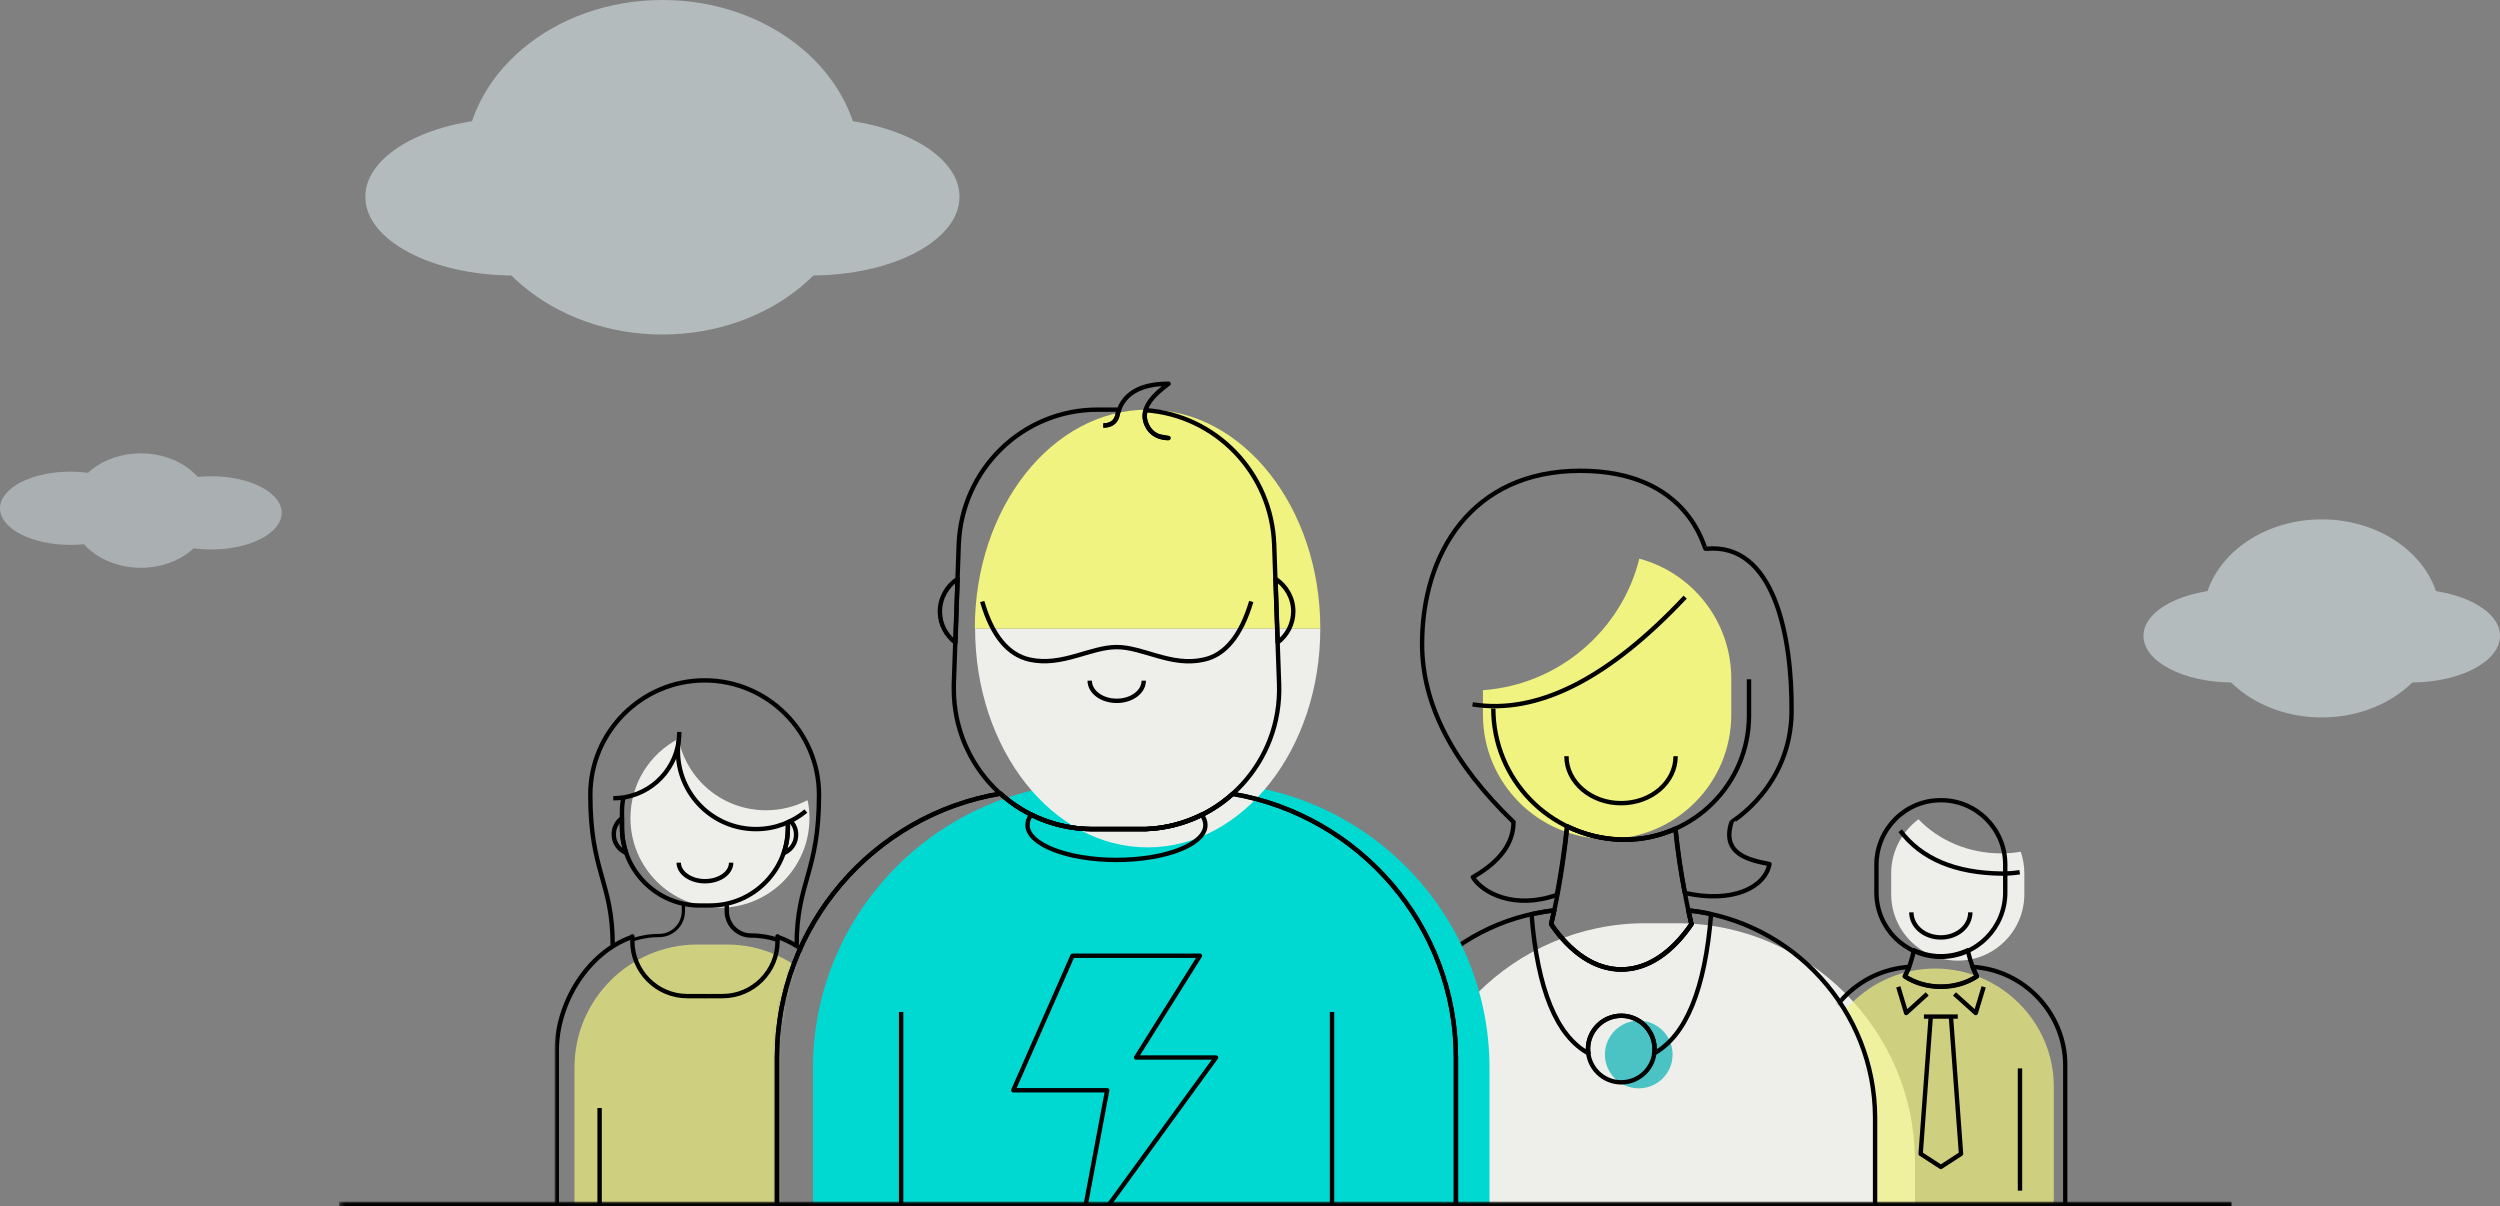 <?xml version="1.0" encoding="UTF-8"?>
<svg width="568px" height="274px" viewBox="0 0 568 274" version="1.1" xmlns="http://www.w3.org/2000/svg" xmlns:xlink="http://www.w3.org/1999/xlink">
    <rect x="0" y="0" width="568" height="274" fill="#808080" stroke="none"/>
    <title>Group 2</title>
    <defs>
        <rect id="path-1" x="0.2" y="0" width="519" height="211"></rect>
        <path d="M86,-6.39488462e-14 L86,32.021 C65.119,41.647 50.53,62.806 50.53,87.202 L50.53,124 L0,124 L0,-6.39488462e-14 L86,-6.39488462e-14 Z" id="path-3"></path>
        <path d="M77,0 L77,96 L33.018,96 L33.018,72.904 C32.964,51.867 19.046,33.926 0.001,27.821 L0,0 L77,0 Z" id="path-5"></path>
    </defs>
    <g id="Restyling-2020-2021" stroke="none" stroke-width="1" fill="none" fill-rule="evenodd">
        <g id="Login-1" transform="translate(-628, -273)">
            <g id="Group-2" transform="translate(628, 273)">
                <g id="Group" transform="translate(0, 103)" fill="#E8F6F9" opacity="0.4">
                    <g id="clouds/cloud_4-copy" style="mix-blend-mode: multiply;" transform="translate(32, 13) scale(-1, 1) translate(-32, -13) ">
                        <ellipse id="Oval-2-Copy-3" cx="16" cy="13.52" rx="16" ry="8.32"></ellipse>
                        <ellipse id="Oval-2-Copy-4" cx="32" cy="13" rx="16" ry="13"></ellipse>
                        <ellipse id="Oval-2-Copy-6" cx="48" cy="12.48" rx="16" ry="8.32"></ellipse>
                    </g>
                </g>
                <g id="img" transform="translate(32, 63)">
                    <mask id="mask-2" fill="white">
                        <use xlink:href="#path-1"></use>
                    </mask>
                    <g id="Rectangle"></g>
                    <g id="hero-illustration" mask="url(#mask-2)">
                        <g transform="translate(94, 24)">
                            <path d="M255.068,122.76 L247.814,122.76 C218.116,122.76 193.812,147.064 193.812,176.762 L193.812,246.388 C193.812,276.086 218.116,300.39 247.814,300.39 L255.068,300.39 C284.766,300.39 309.07,276.086 309.07,246.388 L309.07,176.7 C309.008,147.002 284.704,122.76 255.068,122.76 Z" id="Path" fill="#EEEFEA" fill-rule="nonzero"></path>
                            <g id="chica-izda" stroke-width="1" fill="none" fill-rule="evenodd" transform="translate(0, 66)">
                                <mask id="mask-4" fill="white">
                                    <use xlink:href="#path-3"></use>
                                </mask>
                                <g id="Mask"></g>
                                <g mask="url(#mask-4)">
                                    <g transform="translate(0, 1.58)">
                                        <path d="M39.122,60.016 L32.426,60.016 C17.05,60.016 4.526,72.54 4.526,87.916 L4.526,154.38 C4.526,169.756 17.05,182.28 32.426,182.28 L39.122,182.28 C54.436,182.28 67.022,169.756 67.022,154.38 L67.022,87.916 C67.022,72.54 54.436,60.016 39.122,60.016 Z" id="Path" fill="#F0F37F" fill-rule="nonzero" opacity="0.7"></path>
                                        <path d="M48.05,29.512 C38.192,29.512 30.008,22.568 28.148,13.268 C21.638,16.678 17.236,23.436 17.236,31.31 C17.236,42.532 26.35,51.646 37.572,51.646 C48.794,51.646 57.908,42.532 57.908,31.31 C57.908,29.884 57.784,28.52 57.474,27.218 C54.622,28.706 51.398,29.512 48.05,29.512 Z" id="Path" fill="#EEEFEA" fill-rule="nonzero"></path>
                                        <g id="Group" stroke-width="1" fill="none" fill-rule="evenodd" stroke-linejoin="round">
                                            <path d="M17.484,59.024 C19.468,58.342 21.576,57.97 23.746,57.97 C26.784,57.97 29.264,55.49 29.264,52.452 L29.264,50.84" id="Path" stroke="#010101" stroke-width="0.744"></path>
                                            <g id="Path" stroke="#010101">
                                                <path d="M34.162,173.104 L40.858,173.104 C55.676,173.104 67.828,160.952 67.828,146.134 L67.828,84.072 C67.828,73.346 60.822,61.876 50.84,58.342 L50.654,58.156 L50.654,59.272 C50.654,66.092 45.074,71.734 38.192,71.734 L34.1,71.734"></path>
                                                <path d="M28.21,41.416 C28.21,43.71 30.876,45.632 34.162,45.632 C37.448,45.632 40.114,43.772 40.114,41.416"></path>
                                                <path d="M34.162,173.104 L27.466,173.104 C12.648,173.104 0.496,160.952 0.496,146.134 L0.496,84.072 C0.496,73.346 7.502,61.876 17.484,58.342 L17.67,58.156 L17.67,59.272 C17.67,66.092 23.25,71.734 30.132,71.734 L34.224,71.734"></path>
                                                <path d="M50.902,59.024 C48.918,58.342 46.81,57.97 44.64,57.97 C41.602,57.97 39.122,55.49 39.122,52.452 L39.122,50.84"></path>
                                                <path d="M54.994,60.326 C54.994,45.632 60.078,43.772 60.078,25.978 L60.078,25.978 C60.078,11.718 48.422,0 34.1,0 C34.1,0 34.1,0 34.1,0 L34.1,0 C19.84,0 8.122,11.656 8.122,25.978 L8.122,25.978 C8.122,43.772 13.206,45.632 13.206,60.326"></path>
                                                <path d="M28.334,11.718 C28.334,12.4 28.272,13.02 28.21,13.702 C27.28,21.08 20.956,26.784 13.33,26.784"></path>
                                                <path d="M57.102,29.698 C54.002,32.24 50.096,33.79 45.756,33.79 C35.96,33.79 28.024,25.854 28.024,16.058 C28.024,15.252 28.086,14.446 28.148,13.702"></path>
                                                <path d="M53.01,32.24 L53.01,33.48 C53.01,43.214 45.074,51.15 35.34,51.15 L32.984,51.15 C23.25,51.15 15.314,43.214 15.314,33.48 L15.314,29.822 C15.314,28.706 15.438,27.59 15.624,26.536"></path>
                                                <path d="M15.314,33.542 L15.314,31.31 C14.198,32.116 13.454,33.418 13.454,34.906 C13.392,36.828 14.57,38.502 16.244,39.184 C15.686,37.386 15.314,35.526 15.314,33.542 Z"></path>
                                                <line x1="10.23" y1="97.154" x2="10.23" y2="128.526"></line>
                                                <path d="M53.01,32.24 L53.01,33.542 C53.01,35.526 52.7,37.448 52.08,39.246 C53.754,38.564 54.932,36.89 54.87,34.968 C54.87,33.79 54.374,32.798 53.692,31.992 C53.444,32.054 53.258,32.116 53.01,32.24 Z"></path>
                                            </g>
                                        </g>
                                    </g>
                                </g>
                            </g>
                            <g id="chico-dcha" stroke-width="1" fill="none" fill-rule="evenodd" transform="translate(267, 94)">
                                <mask id="mask-6" fill="white">
                                    <use xlink:href="#path-5"></use>
                                </mask>
                                <g id="Mask"></g>
                                <g mask="url(#mask-6)">
                                    <g transform="translate(19.44, 0.24)">
                                        <path d="M27.218,38.812 C12.4,38.812 0.248,50.964 0.248,65.782 L0.248,90.458 C0.248,105.276 12.4,117.428 27.218,117.428 C42.036,117.428 54.188,105.276 54.188,90.458 L54.188,65.782 C54.25,50.964 42.098,38.812 27.218,38.812 Z" id="Path" fill-opacity="0.7" fill="#F0F37F" fill-rule="nonzero"></path>
                                        <path d="M46.686,12.276 C47.182,13.826 47.492,15.438 47.492,17.174 L47.492,21.886 C47.492,30.256 40.734,37.014 32.364,37.014 C23.994,37.014 17.236,30.256 17.236,21.886 L17.236,17.174 C17.236,12.152 19.716,7.688 23.436,4.898 C28.024,9.672 34.72,12.648 42.222,12.648 C43.71,12.648 45.26,12.524 46.686,12.276 Z" id="Path" fill="#EEEFEA" fill-rule="evenodd"></path>
                                        <g id="Group" stroke-width="1" fill="none" fill-rule="evenodd" stroke-linejoin="round">
                                            <path d="M28.52,0.558 C36.58,0.558 43.152,7.068 43.152,15.19 L43.152,21.514 C43.152,29.574 36.642,36.146 28.52,36.146 C20.398,36.146 13.888,29.636 13.888,21.514 L13.888,15.19 C13.95,7.068 20.46,0.558 28.52,0.558 Z" id="Path" stroke="#010101"></path>
                                            <path d="M21.824,26.04 C21.824,29.202 24.8,31.744 28.52,31.744 C32.24,31.744 35.216,29.202 35.216,26.04" id="Path" stroke="#010101"></path>
                                            <path d="M19.282,7.502 C24.118,13.888 31.806,17.112 42.346,17.236 C43.958,17.236 45.322,17.112 46.438,16.926" id="Path" stroke="#010101"></path>
                                            <polyline id="Path" stroke="#010101" points="25.42 44.578 20.646 48.918 18.848 42.966"></polyline>
                                            <polyline id="Path" stroke="#010101" points="38.254 42.966 36.456 48.918 31.62 44.578"></polyline>
                                            <line x1="24.676" y1="49.724" x2="32.364" y2="49.724" id="Path" stroke="#010101"></line>
                                            <polyline id="Path" stroke="#010101" points="30.814 49.724 33.108 80.91 28.52 83.886 23.932 80.91 26.226 49.724"></polyline>
                                            <line x1="46.5" y1="89.28" x2="46.5" y2="61.504" id="Path" stroke="#010101"></line>
                                            <line x1="10.912" y1="89.28" x2="10.912" y2="61.504" id="Path" stroke="#010101"></line>
                                            <path d="M34.844,35.526 C34.782,35.216 34.72,34.968 34.658,34.658 C32.798,35.526 30.69,36.022 28.52,36.022 C26.35,36.022 24.242,35.526 22.382,34.658 C22.01,36.704 21.328,38.688 20.336,40.548 L20.336,40.548 C22.568,42.036 25.42,42.904 28.52,42.904 C31.62,42.904 34.472,42.036 36.704,40.548 L36.704,40.548 C35.898,38.998 35.278,37.262 34.844,35.526 Z" id="Path" stroke="#010101"></path>
                                            <path d="M35.712,38.44 C36.022,39.184 36.332,39.866 36.704,40.61 L36.704,40.61 C34.472,42.098 31.62,42.966 28.52,42.966 C25.42,42.966 22.568,42.098 20.336,40.61 L20.336,40.61 C20.708,39.928 21.018,39.184 21.328,38.44 C9.61,39.184 0.248,48.98 0.248,60.884 L0.248,126.48 L56.792,126.48 L56.792,60.822 C56.792,48.98 47.43,39.122 35.712,38.44 Z" id="Path" stroke="#010101"></path>
                                        </g>
                                    </g>
                                </g>
                            </g>
                            <g id="chica-centro" stroke-width="1" fill="none" fill-rule="evenodd" transform="translate(184.76, 19.84)">
                                <path d="M61.69,20.088 C73.718,23.312 82.584,34.286 82.584,47.368 L82.584,55.552 C82.584,71.114 69.936,83.762 54.374,83.762 C38.812,83.762 26.164,71.114 26.164,55.552 L26.164,49.972 C43.4,48.732 57.66,36.394 61.69,20.088 Z" id="Path" fill="#F0F37F"></path>
                                <circle id="Oval" fill="#4BC2C4" fill-rule="nonzero" cx="61.566" cy="132.742" r="7.688"></circle>
                                <g id="trazos" stroke="#010101" stroke-linejoin="round">
                                    <path d="M86.614,47.492 L86.614,55.738 C86.614,71.3 73.966,83.886 58.342,83.886 C58.094,83.886 57.784,83.886 57.536,83.886 C41.354,83.452 28.52,70.246 28.52,54.126" id="Path"></path>
                                    <path d="M45.136,64.976 C45.136,70.866 50.716,75.64 57.536,75.64 C64.418,75.64 69.936,70.866 69.936,64.976" id="Path"></path>
                                    <path d="M72.106,28.83 C54.622,47.43 38.502,55.552 23.808,53.196" id="Path"></path>
                                    <circle id="Oval" cx="57.598" cy="131.502" r="7.564"></circle>
                                    <path d="M69.936,81.468 C66.402,83.018 62.496,83.948 58.404,83.948 C58.156,83.948 57.846,83.948 57.598,83.948 C53.196,83.824 49.042,82.708 45.322,80.91 C44.516,88.66 43.338,96.1 41.664,103.168 C46.066,109.616 51.584,113.46 57.598,113.46 C63.612,113.46 69.13,109.616 73.532,103.168 C71.92,96.224 70.68,88.97 69.936,81.468 Z" id="Path"></path>
                                    <path d="M72.85,100.006 C73.098,101.06 73.284,102.114 73.532,103.106 C69.13,109.554 63.612,113.398 57.598,113.398 C51.584,113.398 46.066,109.554 41.664,103.106 C41.912,102.052 42.098,101.06 42.346,100.006 C18.662,102.548 -3.52429197e-14,122.76 -3.52429197e-14,147.064 L-3.52429197e-14,195.238 C-3.52429197e-14,221.278 21.328,242.606 47.368,242.606 L67.89,242.606 C93.93,242.606 115.258,221.278 115.258,195.238 L115.258,147.064 C115.196,122.698 96.534,102.486 72.85,100.006 Z" id="Path"></path>
                                    <path d="M96.286,54.808 C96.41,37.634 92.318,16.244 76.756,17.856 C76.384,17.918 73.036,0.124 48.298,0.124 C23.498,0.124 12.338,19.034 12.338,39.494 C12.338,53.134 19.282,66.588 33.108,79.918 C33.108,84.754 30.008,88.97 23.87,92.442 C26.04,96.038 33.356,99.882 42.966,96.472 C43.896,91.45 44.702,86.242 45.26,80.91 C48.98,82.708 53.134,83.824 57.536,83.948 C57.784,83.948 58.094,83.948 58.342,83.948 C62.434,83.948 66.34,83.08 69.874,81.468 C70.37,86.49 71.114,91.326 72.044,96.038 C82.894,98.456 90.272,94.798 91.264,89.466 C86.18,88.536 80.352,86.986 82.646,79.918 C82.646,79.856 96.162,71.982 96.286,54.808 Z" id="Path"></path>
                                    <path d="M72.85,100.006 C73.098,101.06 73.284,102.114 73.532,103.106 C69.13,109.554 63.612,113.398 57.598,113.398 C51.584,113.398 46.066,109.554 41.664,103.106 C41.912,102.052 42.098,101.06 42.346,100.006 C40.61,100.192 38.874,100.502 37.2,100.874 C38.564,117.986 42.904,128.526 50.158,132.494 C50.096,132.184 50.034,131.874 50.034,131.502 C50.034,127.348 53.444,123.938 57.598,123.938 C61.752,123.938 65.162,127.348 65.162,131.502 C65.162,131.812 65.1,132.122 65.038,132.494 C72.292,128.464 76.632,117.924 77.996,100.874 C76.322,100.44 74.586,100.192 72.85,100.006 Z" id="Path"></path>
                                </g>
                            </g>
                            <g id="chico-centro" stroke-width="1" fill="none" fill-rule="evenodd" transform="translate(50.22, 0)">
                                <path d="M97.402,264.864 L73.284,264.864 C37.634,264.864 8.494,235.724 8.494,200.074 L8.494,155.62 C8.494,119.97 37.634,90.83 73.284,90.83 L97.402,90.83 C133.052,90.83 162.192,119.97 162.192,155.62 L162.192,200.136 C162.192,235.724 133.052,264.864 97.402,264.864 Z" id="Path" fill="#00D9D2" fill-rule="nonzero"></path>
                                <path d="M84.506,105.524 C106.206,105.524 123.752,83.266 123.752,55.8 L45.322,55.8 C45.322,83.266 62.868,105.524 84.506,105.524 Z" id="Path" fill="#EEEFEA" fill-rule="nonzero"></path>
                                <path d="M84.506,6.076 C62.806,6.076 45.26,28.334 45.26,55.8 L123.752,55.8 C123.752,28.334 106.206,6.076 84.506,6.076 Z" id="Path" fill="#F0F37F" fill-rule="nonzero"></path>
                                <g id="trazos" transform="translate(0.31, 0.186)" stroke="#010101" stroke-linejoin="round">
                                    <path d="M74.152,9.486 C75.764,9.486 76.818,8.804 77.252,7.502 C78.306,2.232 82.584,9.32587341e-14 88.97,9.32587341e-14 C85.87,2.294 81.716,5.89 84.382,10.044 C85.374,11.594 86.924,12.338 88.97,12.338" id="Path"></path>
                                    <path d="M107.756,49.476 C105.462,57.164 101.866,61.628 96.968,62.682 C89.59,64.356 83.204,59.83 77.19,59.83 C71.176,59.83 64.79,64.294 57.412,62.682 C52.452,61.566 48.856,57.164 46.624,49.476" id="Path"></path>
                                    <path d="M71.052,67.456 C71.052,69.998 73.78,72.044 77.19,72.044 C80.6,72.044 83.328,69.998 83.328,67.456" id="Path"></path>
                                    <line x1="28.21" y1="142.724" x2="28.21" y2="206.46" id="Path"></line>
                                    <line x1="126.108" y1="142.724" x2="126.108" y2="206.46" id="Path"></line>
                                    <polygon id="Path" points="67.146 129.952 96.1 129.952 81.592 153.078 99.758 153.078 68.324 196.292 75.02 160.518 53.692 160.518"></polygon>
                                    <path d="M41.044,44.33 C38.626,45.942 37.014,48.67 37.014,51.77 C37.014,54.684 38.44,57.164 40.548,58.838 L41.044,44.33 Z" id="Path"></path>
                                    <path d="M113.274,44.33 L113.77,58.776 C115.878,57.164 117.304,54.622 117.304,51.708 C117.304,48.67 115.692,45.942 113.274,44.33 Z" id="Path"></path>
                                    <path d="M83.7,101.184 C83.328,101.184 82.956,101.184 82.584,101.184 L71.672,101.184 C66.712,101.184 62,100.006 57.784,97.898 C57.226,98.642 56.916,99.448 56.916,100.254 C56.916,104.656 65.968,108.19 77.128,108.19 C88.288,108.19 97.34,104.656 97.34,100.254 C97.34,99.448 97.03,98.642 96.472,97.898 C92.628,99.82 88.288,100.998 83.7,101.184 Z" id="Path"></path>
                                    <path d="M154.256,206.46 L154.256,153.078 C154.256,123.07 132.184,98.022 103.54,93.186 C98.27,97.96 91.326,100.936 83.7,101.184 C83.328,101.184 82.956,101.184 82.584,101.184 L71.672,101.184 C63.674,101.184 56.358,98.146 50.778,93.124 C22.072,97.898 -2.98427949e-13,123.008 -2.98427949e-13,153.016 L-2.98427949e-13,206.398" id="Path"></path>
                                    <path d="M154.256,206.46 L154.256,153.078 C154.256,123.07 132.184,98.022 103.54,93.186 C98.27,97.96 91.326,100.936 83.7,101.184 C83.328,101.184 82.956,101.184 82.584,101.184 L71.672,101.184 C63.674,101.184 56.358,98.146 50.778,93.124 C22.072,97.898 -2.98427949e-13,123.008 -2.98427949e-13,153.016 L-2.98427949e-13,206.398" id="Path"></path>
                                    <path d="M74.152,9.486 C75.764,9.486 76.818,8.804 77.252,7.502 C77.376,6.944 77.562,6.386 77.748,5.89 L72.788,5.89 C55.8,5.89 41.912,19.468 41.292,36.58 L40.176,68.262 C40.176,68.634 40.176,69.006 40.176,69.378 C40.176,86.924 54.25,101.184 71.672,101.184 L82.584,101.184 C82.956,101.184 83.328,101.184 83.7,101.184 C101.06,100.564 114.7,85.87 114.08,68.262 L112.964,36.58 C112.406,20.212 99.634,7.13 83.762,6.014 C83.39,7.254 83.514,8.618 84.382,10.044 C84.94,10.912 85.746,11.532 86.676,11.904 L88.97,12.338 C88.102,12.338 87.358,12.152 86.676,11.904" id="Path"></path>
                                </g>
                            </g>
                        </g>
                    </g>
                    <rect id="Rectangle" fill="#010101" mask="url(#mask-2)" x="45" y="210" width="430" height="1"></rect>
                </g>
                <g id="Group" transform="translate(487, 118)" fill="#E8F6F9" opacity="0.5">
                    <g id="clouds/cloud_1">
                        <ellipse id="Oval-2" cx="20.25" cy="26.471" rx="20.25" ry="10.588"></ellipse>
                        <ellipse id="Oval-2-Copy" cx="40.5" cy="22.5" rx="27" ry="22.5"></ellipse>
                        <ellipse id="Oval-2-Copy-2" cx="60.75" cy="26.471" rx="20.25" ry="10.588"></ellipse>
                    </g>
                </g>
                <g id="Group" transform="translate(83, 0)" fill="#E8F6F9" opacity="0.5">
                    <g id="clouds/cloud_1-copy">
                        <ellipse id="Oval-2" cx="33.75" cy="44.706" rx="33.75" ry="17.882"></ellipse>
                        <ellipse id="Oval-2-Copy" cx="67.5" cy="38" rx="45" ry="38"></ellipse>
                        <ellipse id="Oval-2-Copy-2" cx="101.25" cy="44.706" rx="33.75" ry="17.882"></ellipse>
                    </g>
                </g>
            </g>
        </g>
    </g>
</svg>